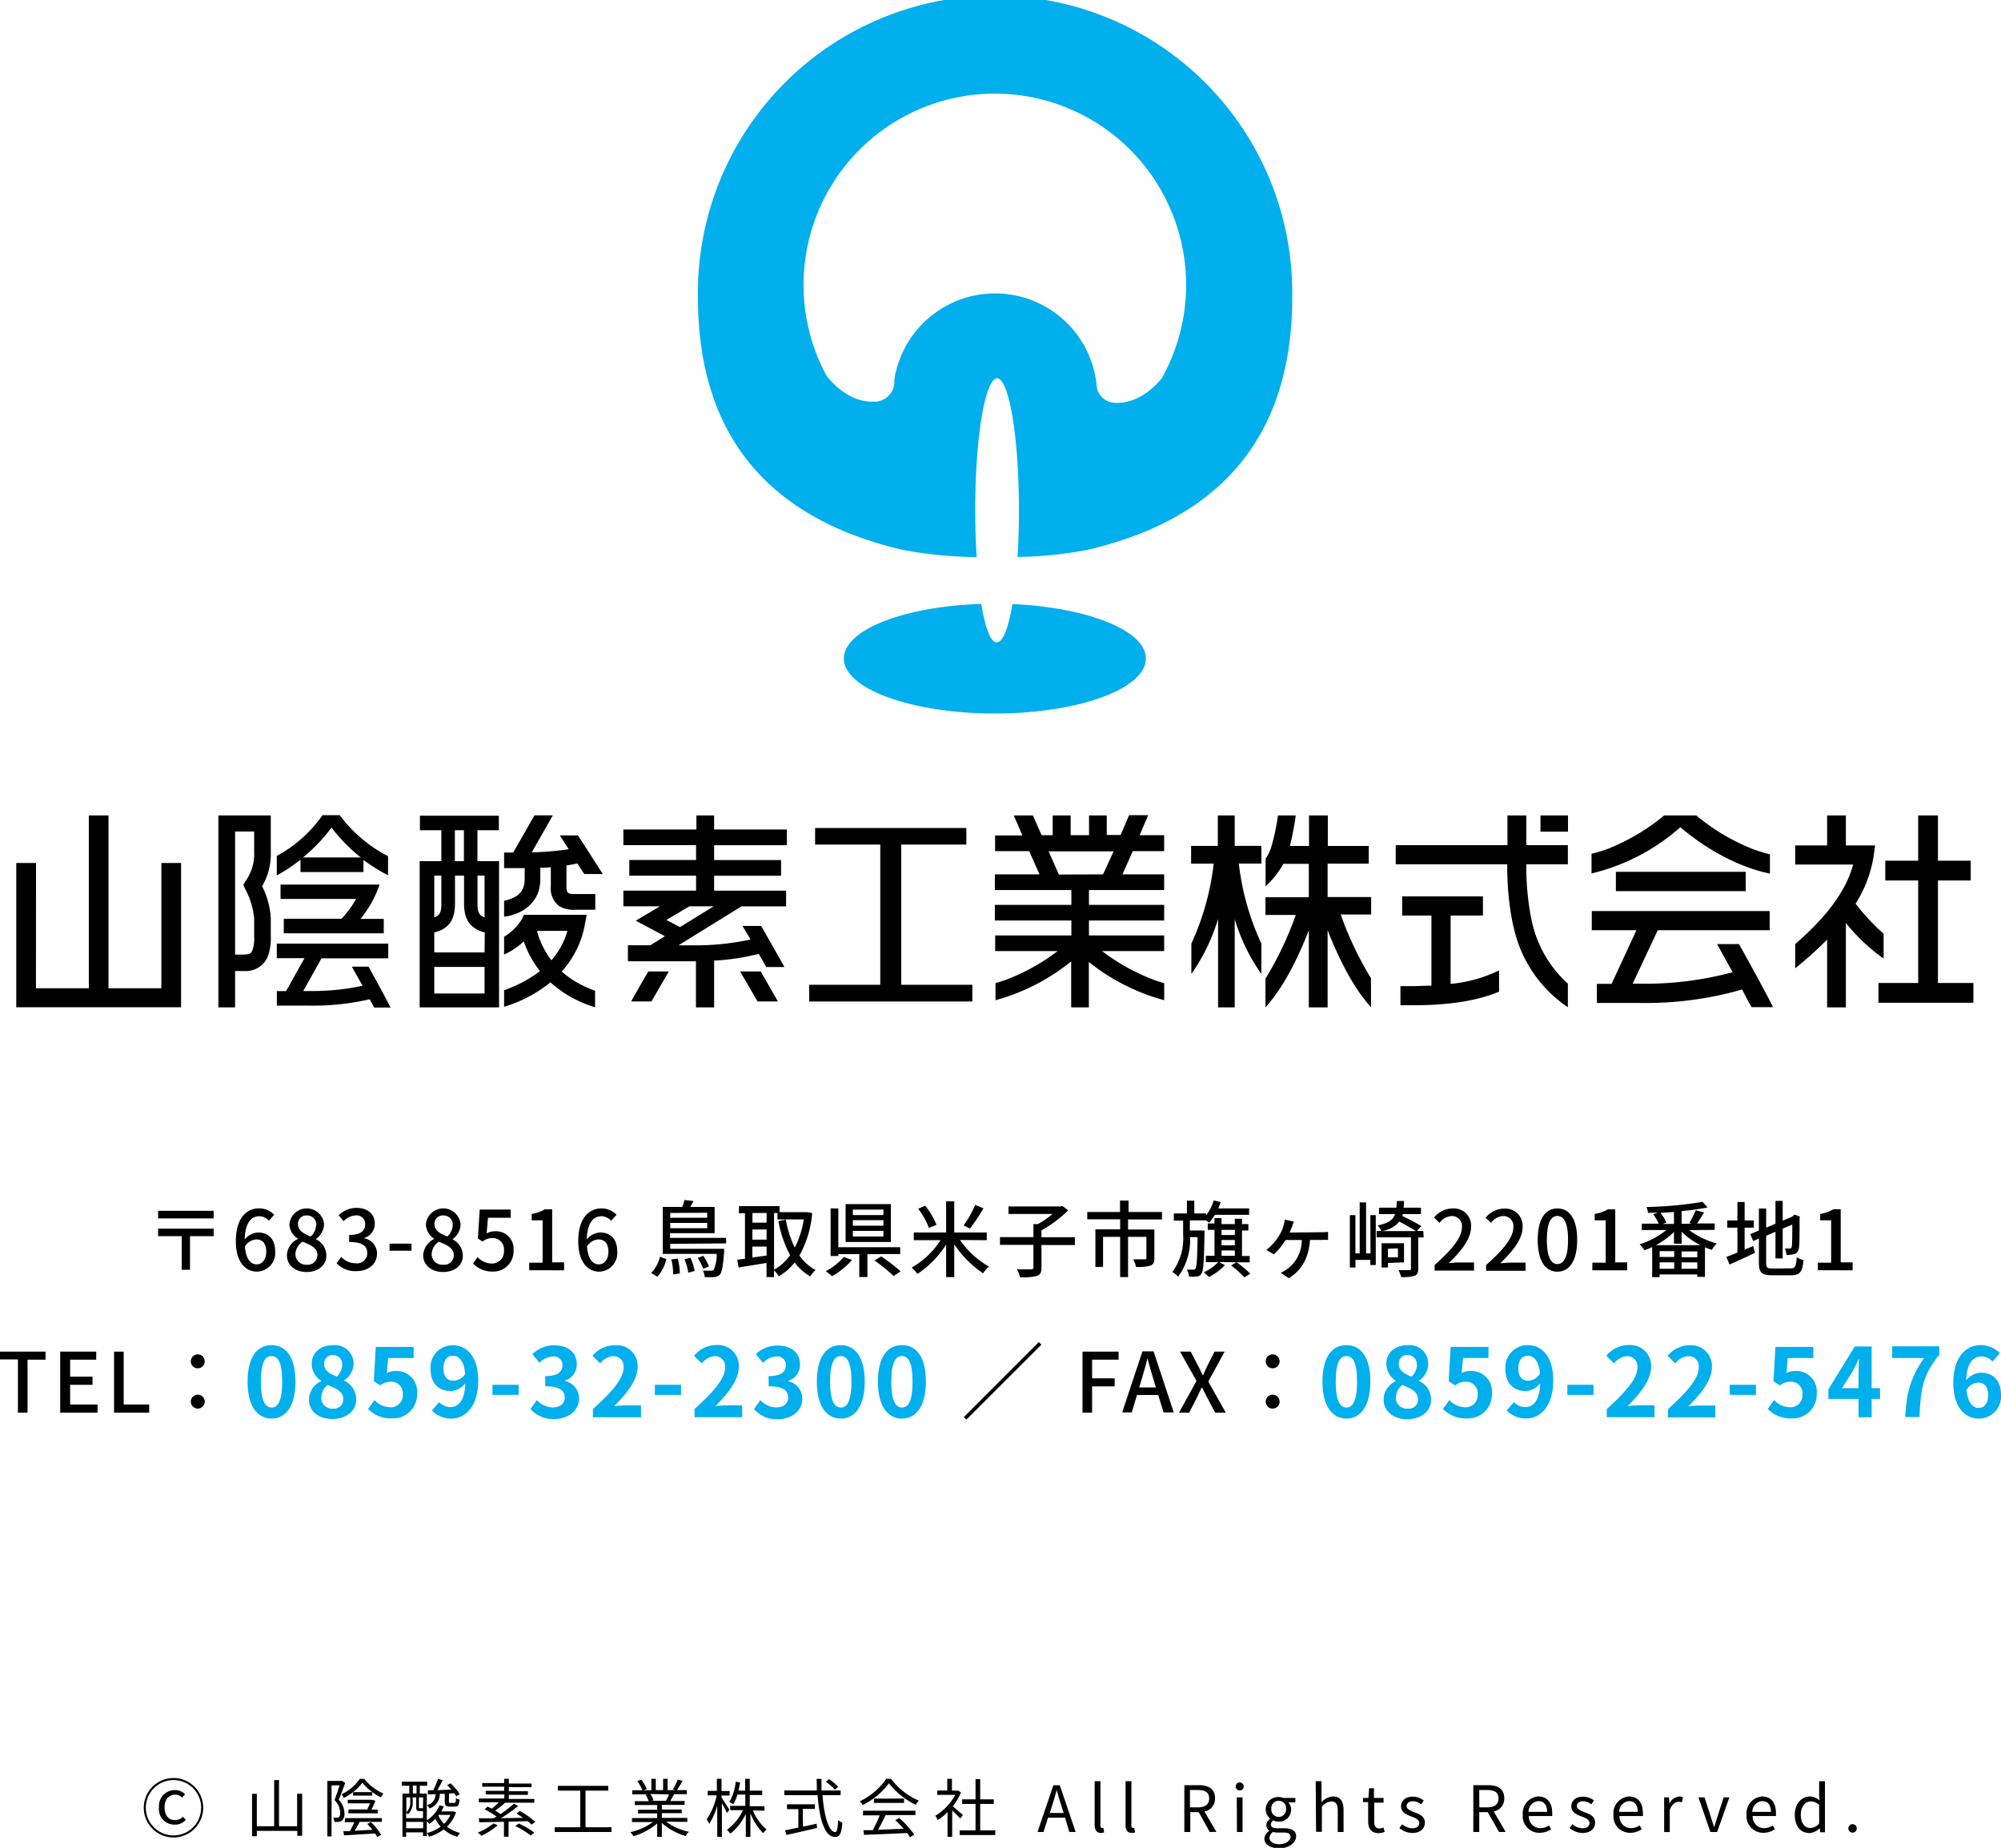 <svg xmlns="http://www.w3.org/2000/svg" viewBox="0 0 313.83 289.83"><defs><style>.cls-1{fill:#00afec;}</style></defs><title>bottom-image_1</title><g id="レイヤー_2" data-name="レイヤー 2"><g id="マウスオーバー前"><path d="M22.55,283.54a4.66,4.66,0,1,1,4.66,4.66A4.66,4.66,0,0,1,22.55,283.54Zm9,0a4.34,4.34,0,1,0-4.33,4.34A4.33,4.33,0,0,0,31.54,283.54Zm-6.61-.05a2.49,2.49,0,0,1,2.54-2.72,2.18,2.18,0,0,1,1.54.65l-.46.53a1.46,1.46,0,0,0-1.07-.47c-1,0-1.68.75-1.68,2s.62,2,1.64,2a1.58,1.58,0,0,0,1.23-.55l.47.5a2.24,2.24,0,0,1-1.75.76A2.43,2.43,0,0,1,24.93,283.49Z"/><path d="M47.39,281.33v6.61h-.76v-.77H40.28V288h-.75v-6.64h.75v5.08H43v-7.24h.76v7.24h2.84v-5.09Z"/><path d="M54.13,279.66c-.3.82-.66,1.84-1,2.63a3.09,3.09,0,0,1,.89,2.14,1.37,1.37,0,0,1-.39,1.14,1.08,1.08,0,0,1-.52.18,4.85,4.85,0,0,1-.67,0,1.51,1.51,0,0,0-.19-.66,2.88,2.88,0,0,0,.58,0,.61.61,0,0,0,.32-.08.88.88,0,0,0,.2-.68,2.82,2.82,0,0,0-.89-2c.29-.73.58-1.62.79-2.3H52v8h-.66v-8.7h2.24l.12,0Zm3-.65a8,8,0,0,0,3,2.3,3.51,3.51,0,0,0-.39.61,9.08,9.08,0,0,1-2.91-2.3A8.26,8.26,0,0,1,53.92,282a2.43,2.43,0,0,0-.35-.57A7.39,7.39,0,0,0,56.44,279Zm-3,6.16H59.9v.58H56.41c-.25.46-.53,1-.79,1.39l2.79-.14a10.27,10.27,0,0,0-.81-.91l.56-.3a8.48,8.48,0,0,1,1.61,2l-.61.35a4.05,4.05,0,0,0-.34-.57c-1.77.12-3.59.23-4.85.3l-.12-.65,1,0a13.5,13.5,0,0,0,.73-1.42H54.06Zm.56-1.37h3.15l-.23-.07c.14-.27.3-.59.43-.88H54.54v-.56h3.73l.12,0,.49.17c-.2.48-.42,1-.64,1.38h1v.57H54.62Zm3.69-2.16h-3v-.55h3Z"/><path d="M71.52,284.24a5.4,5.4,0,0,1-1.42,2.26,5.47,5.47,0,0,0,2.07,1,2.94,2.94,0,0,0-.45.6,5.69,5.69,0,0,1-2.14-1.16,7,7,0,0,1-2.27,1.14,2.92,2.92,0,0,0-.37-.57,6.3,6.3,0,0,0,2.17-1,5.83,5.83,0,0,1-.83-1.22,7.4,7.4,0,0,1-.93.78,4,4,0,0,0-.41-.4v2.29h-.6v-.56H63.7v.69h-.58v-6.77h1.07v-1.23H63v-.64h4v.64H65.84v1.23h1.1v4.19a5.11,5.11,0,0,0,2-2.35l.67.17a7.09,7.09,0,0,1-.39.78h1.88Zm-6.79-1.58a2.43,2.43,0,0,1-.77,1.91,1.51,1.51,0,0,0-.26-.24v.84h2.64v-1.11h-.55c-.39,0-.51-.1-.51-.57v-1.57h-.55Zm-1-.74v2.32a2,2,0,0,0,.61-1.58v-.74Zm2.64,4.84v-1H63.7v1Zm-1.62-5.47h.58v-1.23h-.58Zm1.62.63H65.7v1.56c0,.12,0,.13.13.13h.51Zm2.61-.56a2.36,2.36,0,0,1-1.62,2.29,1.92,1.92,0,0,0-.39-.52,1.78,1.78,0,0,0,1.35-1.73l-1.2.06,0-.66.83,0A12.71,12.71,0,0,0,68.7,279l.73.23c-.26.51-.56,1.08-.84,1.56l2.19-.1a7.21,7.21,0,0,0-.65-.69l.53-.29a8.1,8.1,0,0,1,1.45,1.71l-.55.33a4.47,4.47,0,0,0-.32-.49l-.83.06v1.25c0,.19,0,.21.22.21h.63c.18,0,.23-.08.25-.75a1.51,1.51,0,0,0,.56.24c-.06.88-.24,1.09-.72,1.09h-.79c-.65,0-.8-.17-.8-.78v-1.22Zm-.23,3.4a4.62,4.62,0,0,0,.89,1.3,4.47,4.47,0,0,0,1-1.4H68.8Z"/><path d="M78.06,286.28a10.92,10.92,0,0,1-2.56,1.66,3.41,3.41,0,0,0-.57-.5A9,9,0,0,0,77.38,286Zm5.29-.1a5.49,5.49,0,0,0-.59-.54l-3,.08v2.37h-.72v-2.35l-3.88.08-.06-.63,2.33,0c.14-.09.29-.17.43-.27A14,14,0,0,0,76,283.78l.48-.42.65.32a11.07,11.07,0,0,0,1.1-1H75.1v-.59h4v-.64H76.18v-.57h2.89v-.64H75.63v-.57h3.44V279h.73v.74h3.57v.57H79.8v.64h3v.57h-3v.64h4v.59H79.23A16,16,0,0,1,77.67,284a9.25,9.25,0,0,1,.83.54,20.52,20.52,0,0,0,2.11-1.64l.65.37a24.82,24.82,0,0,1-2.69,1.91l3.45-.06c-.35-.25-.72-.48-1-.68l.5-.39a11.66,11.66,0,0,1,2.43,1.72Zm-2-.16a11.89,11.89,0,0,1,2.46,1.43l-.58.44a12.47,12.47,0,0,0-2.42-1.48Z"/><path d="M95.91,286.6v.74H87v-.74h4v-5.74h-3.5v-.76h7.89v.76H91.83v5.74Z"/><path d="M104.49,285.73a9,9,0,0,0,3.56,1.58,2.67,2.67,0,0,0-.5.66,9.4,9.4,0,0,1-3.75-2.05v2.18h-.73V286a10,10,0,0,1-3.73,2,3.18,3.18,0,0,0-.48-.63,9.64,9.64,0,0,0,3.53-1.58H99.12v-.63h3.95v-.74h-3v-.57h3v-.73H99.56v-.61h2.18a4.2,4.2,0,0,0-.49-1l.35-.07H99.16v-.64h1.59a7.79,7.79,0,0,0-.79-1.45l.63-.21a6.89,6.89,0,0,1,.85,1.47l-.51.19h1.23V279h.69v1.77H104V279h.7v1.77h1.2l-.37-.12a11.35,11.35,0,0,0,.76-1.52l.76.2a14,14,0,0,1-.88,1.44h1.55v.64h-2c-.2.38-.42.77-.61,1.07h2.26v.61H103.8v.73h3.12v.57H103.8v.74h4v.63ZM102,281.38a3.89,3.89,0,0,1,.5,1l-.32.07h2.35l-.1,0a9.14,9.14,0,0,0,.51-1Z"/><path d="M114,284.35c-.14-.34-.49-1-.78-1.52v5.27h-.73v-4.88a11.16,11.16,0,0,1-1.25,2.86,3.63,3.63,0,0,0-.41-.72,10.61,10.61,0,0,0,1.58-3.77H111v-.7h1.43V279h.73v1.92h1.27v.7h-1.27v.33c.27.37,1.06,1.61,1.23,1.91Zm4.08-.39a8,8,0,0,0,2.15,3,2.66,2.66,0,0,0-.54.57,9.44,9.44,0,0,1-2-3.11v3.68h-.72v-3.59a8.6,8.6,0,0,1-2.43,3.1A2.78,2.78,0,0,0,114,287a7.64,7.64,0,0,0,2.52-3.08h-2v-.68h2.37v-1.76h-1.24A6.25,6.25,0,0,1,115,283a2.83,2.83,0,0,0-.61-.37,7.9,7.9,0,0,0,1-3.18l.69.12c-.07.44-.16.87-.26,1.28h1.05V279h.72v1.86h1.95v.68h-1.95v1.76h2.3V284Z"/><path d="M129,281.56c.25,3.36,1,5.79,2,5.79.27,0,.39-.55.45-1.88a2.08,2.08,0,0,0,.66.41c-.13,1.73-.41,2.24-1.17,2.24-1.62,0-2.44-2.87-2.71-6.56H123v-.73h5.11c0-.59,0-1.2-.05-1.81h.78c0,.62,0,1.22,0,1.81h3v.73Zm-3.06,4.94,2.14-.45.06.66c-1.69.4-3.52.82-4.79,1.1l-.23-.73,2.09-.42v-2.9h-1.78V283h4.38v.72H125.9Zm5-5.79a8.64,8.64,0,0,0-1.42-1.25l.5-.41a8.68,8.68,0,0,1,1.44,1.19Z"/><path d="M139.75,279a10.74,10.74,0,0,0,4.35,3.42,4,4,0,0,0-.48.66,12.22,12.22,0,0,1-4.21-3.37,11.44,11.44,0,0,1-4.13,3.41,2.34,2.34,0,0,0-.43-.59A10.51,10.51,0,0,0,139,279Zm-4.38,5h8.21v.69H138.9c-.35.74-.78,1.6-1.18,2.3l4-.15a15.28,15.28,0,0,0-1.31-1.35l.62-.34a13.32,13.32,0,0,1,2.35,2.61l-.67.41a6.26,6.26,0,0,0-.46-.67c-2.44.12-5,.23-6.74.29l-.1-.73,1.47,0a18.87,18.87,0,0,0,1.08-2.33h-2.63Zm6.42-1.9v.68h-4.72v-.68Z"/><path d="M150.6,285.23c-.26-.29-.81-.85-1.26-1.27v4.14h-.73v-3.87a9.91,9.91,0,0,1-1.53,1.24,3.36,3.36,0,0,0-.39-.67,8.67,8.67,0,0,0,3.13-3.28H147v-.68h1.57V279h.73v1.86h.87l.13,0,.42.28a9.28,9.28,0,0,1-1.29,2.18c.46.37,1.34,1.14,1.59,1.36Zm5.5,1.86v.73h-5.59v-.73H153v-4.15H150.9v-.72H153v-3.17h.73v3.17h2.13v.72h-2.13v4.15Z"/><path d="M167.05,285.1h-2.68l-.71,2.24h-.94l2.49-7.33h1l2.49,7.33h-1Zm-.23-.74-.35-1.12c-.27-.83-.5-1.63-.74-2.48h0c-.23.86-.47,1.65-.73,2.48l-.36,1.12Z"/><path d="M171.68,286.26v-6.88h.91v6.94c0,.28.12.39.26.39l.19,0,.13.7a1.44,1.44,0,0,1-.53.08C172,287.47,171.68,287,171.68,286.26Z"/><path d="M176.53,286.26v-6.88h.91v6.94c0,.28.12.39.26.39l.19,0,.13.7a1.44,1.44,0,0,1-.53.08C176.81,287.47,176.53,287,176.53,286.26Z"/><path d="M189.73,287.34,188,284.23h-1.32v3.11h-.93V280H188c1.49,0,2.56.53,2.56,2.06a2,2,0,0,1-1.66,2.06l1.88,3.21Zm-3.1-3.86h1.23c1.15,0,1.78-.46,1.78-1.41s-.63-1.31-1.78-1.31h-1.23Z"/><path d="M193.8,280.2a.63.63,0,0,1,1.26,0,.63.63,0,0,1-1.26,0Zm.17,1.71h.91v5.43H194Z"/><path d="M198.3,288.38a1.54,1.54,0,0,1,.81-1.23v0a1,1,0,0,1-.5-.89,1.32,1.32,0,0,1,.61-1v0a1.91,1.91,0,0,1-.71-1.46,1.93,1.93,0,0,1,2-1.94,2.24,2.24,0,0,1,.76.14h1.89v.7h-1.11a1.55,1.55,0,0,1,.44,1.12,1.86,1.86,0,0,1-2,1.89,1.89,1.89,0,0,1-.81-.19.81.81,0,0,0-.35.65c0,.35.22.59,1,.59h1.06c1.26,0,1.89.4,1.89,1.29s-1.06,1.87-2.74,1.87C199.22,289.83,198.3,289.32,198.3,288.38Zm4.11-.28c0-.5-.39-.67-1.11-.67h-.94a3.05,3.05,0,0,1-.7-.09,1.15,1.15,0,0,0-.56.92c0,.58.59,1,1.58,1S202.41,288.67,202.41,288.1Zm-.71-4.39a1.16,1.16,0,1,0-2.31,0,1.16,1.16,0,1,0,2.31,0Z"/><path d="M206.35,279.38h.91v2.18l0,1.12a2.55,2.55,0,0,1,1.8-.91c1.14,0,1.66.74,1.66,2.13v3.44h-.91V284c0-1-.31-1.45-1-1.45a2.07,2.07,0,0,0-1.49.83v3.94h-.91Z"/><path d="M214.58,285.66v-3h-.81V282l.85,0,.11-1.52h.76v1.52H217v.74h-1.47v3c0,.67.21,1.05.84,1.05a1.92,1.92,0,0,0,.62-.14l.18.68a3.42,3.42,0,0,1-1,.2C215,287.47,214.58,286.75,214.58,285.66Z"/><path d="M219.47,286.72l.45-.6a2.46,2.46,0,0,0,1.61.64c.72,0,1.07-.38,1.07-.85s-.64-.8-1.24-1c-.76-.28-1.62-.65-1.62-1.57s.69-1.54,1.87-1.54a2.81,2.81,0,0,1,1.69.61l-.44.59a2,2,0,0,0-1.25-.48c-.68,0-1,.36-1,.78s.59.71,1.2.94c.79.3,1.66.62,1.66,1.65,0,.88-.7,1.61-2,1.61A3.28,3.28,0,0,1,219.47,286.72Z"/><path d="M235.11,287.34l-1.78-3.11H232v3.11h-.93V280h2.3c1.49,0,2.55.53,2.55,2.06a2,2,0,0,1-1.65,2.06l1.87,3.21Zm-3.1-3.86h1.23c1.15,0,1.78-.46,1.78-1.41s-.63-1.31-1.78-1.31H232Z"/><path d="M238.83,284.63a2.63,2.63,0,0,1,2.45-2.86c1.38,0,2.16,1,2.16,2.55a3.55,3.55,0,0,1,0,.52h-3.66a1.8,1.8,0,0,0,1.8,1.9,2.34,2.34,0,0,0,1.36-.43l.33.6a3.23,3.23,0,0,1-1.8.56A2.6,2.6,0,0,1,238.83,284.63Zm3.81-.44c0-1.1-.5-1.69-1.35-1.69a1.67,1.67,0,0,0-1.56,1.69Z"/><path d="M246.17,286.72l.45-.6a2.46,2.46,0,0,0,1.61.64c.72,0,1.07-.38,1.07-.85s-.64-.8-1.24-1c-.76-.28-1.62-.65-1.62-1.57s.69-1.54,1.87-1.54a2.81,2.81,0,0,1,1.69.61l-.44.59a2,2,0,0,0-1.25-.48c-.68,0-1,.36-1,.78s.59.71,1.2.94c.79.3,1.66.62,1.66,1.65,0,.88-.7,1.61-2,1.61A3.28,3.28,0,0,1,246.17,286.72Z"/><path d="M253.05,284.63a2.63,2.63,0,0,1,2.45-2.86c1.38,0,2.16,1,2.16,2.55a3.55,3.55,0,0,1,0,.52H254a1.8,1.8,0,0,0,1.8,1.9,2.34,2.34,0,0,0,1.36-.43l.33.6a3.23,3.23,0,0,1-1.8.56A2.6,2.6,0,0,1,253.05,284.63Zm3.81-.44c0-1.1-.5-1.69-1.35-1.69a1.67,1.67,0,0,0-1.56,1.69Z"/><path d="M261,281.91h.75l.08,1h0a1.87,1.87,0,0,1,1.54-1.13,1.16,1.16,0,0,1,.58.12l-.17.8a1.28,1.28,0,0,0-.53-.09c-.45,0-1,.32-1.37,1.25v3.49H261Z"/><path d="M266.38,281.91h.95l1,3.09c.17.53.34,1.09.51,1.6h0c.16-.51.34-1.07.5-1.6l1-3.09h.89l-1.92,5.43h-1.06Z"/><path d="M273.93,284.63a2.63,2.63,0,0,1,2.45-2.86c1.38,0,2.15,1,2.15,2.55a3.55,3.55,0,0,1,0,.52h-3.65a1.8,1.8,0,0,0,1.8,1.9,2.29,2.29,0,0,0,1.35-.43l.33.6a3.2,3.2,0,0,1-1.79.56A2.6,2.6,0,0,1,273.93,284.63Zm3.81-.44c0-1.1-.5-1.69-1.35-1.69a1.67,1.67,0,0,0-1.56,1.69Z"/><path d="M281.49,284.63c0-1.76,1.11-2.86,2.35-2.86a2.17,2.17,0,0,1,1.52.64l-.05-.94v-2.09h.91v8h-.74l-.08-.64h0a2.42,2.42,0,0,1-1.65.77C282.37,287.47,281.49,286.44,281.49,284.63Zm3.82,1.33v-2.85a1.87,1.87,0,0,0-1.31-.57c-.88,0-1.57.84-1.57,2.08s.54,2.09,1.5,2.09A1.83,1.83,0,0,0,285.31,286Z"/><path d="M289.89,286.78a.66.66,0,1,1,1.32,0,.66.66,0,1,1-1.32,0Z"/><path d="M33.51,189.91v1.19H24.8v-1.19Zm0,2.8v1.18H29.8v5.27H28.5v-5.27H24.8v-1.18Z"/><path d="M42.18,191.47a2.08,2.08,0,0,0-1.49-.71c-1.23,0-2.24.92-2.31,3.65a2.88,2.88,0,0,1,2.08-1.1c1.62,0,2.7,1,2.7,3a2.92,2.92,0,0,1-2.86,3.14c-1.82,0-3.31-1.52-3.31-4.77,0-3.68,1.73-5.15,3.62-5.15a3.23,3.23,0,0,1,2.39,1Zm-.42,4.85c0-1.23-.54-1.92-1.57-1.92a2.22,2.22,0,0,0-1.78,1.12c.16,1.89.85,2.79,1.87,2.79C41.11,198.31,41.76,197.56,41.76,196.32Z"/><path d="M45,196.91a2.94,2.94,0,0,1,1.72-2.58v-.06A2.7,2.7,0,0,1,45.39,192a2.73,2.73,0,0,1,5.44.07,3,3,0,0,1-1.27,2.25v.06A2.83,2.83,0,0,1,51.18,197c0,1.41-1.25,2.51-3.1,2.51S45,198.39,45,196.91Zm4.8,0c0-1.17-1-1.61-2.35-2.15a2.44,2.44,0,0,0-1.12,2,1.68,1.68,0,0,0,1.82,1.61A1.48,1.48,0,0,0,49.76,196.91Zm-.2-4.72a1.42,1.42,0,0,0-1.46-1.55A1.31,1.31,0,0,0,46.73,192c0,1,.91,1.52,2,1.94A2.41,2.41,0,0,0,49.56,192.19Z"/><path d="M52.79,198.14l.73-1a3.09,3.09,0,0,0,2.26,1,1.6,1.6,0,0,0,1.82-1.58c0-1.07-.68-1.76-2.84-1.76v-1.1c1.89,0,2.51-.72,2.51-1.68a1.34,1.34,0,0,0-1.47-1.39,2.81,2.81,0,0,0-1.91.91l-.78-.94a4.07,4.07,0,0,1,2.75-1.15c1.71,0,2.92.88,2.92,2.47a2.32,2.32,0,0,1-1.65,2.25v.06a2.42,2.42,0,0,1,2,2.39c0,1.73-1.45,2.75-3.2,2.75A4,4,0,0,1,52.79,198.14Z"/><path d="M61.1,195.06h3.43v1.11H61.1Z"/><path d="M66.37,196.91a3,3,0,0,1,1.72-2.58v-.06A2.7,2.7,0,0,1,66.8,192a2.73,2.73,0,0,1,5.44.07A3,3,0,0,1,71,194.35v.06A2.84,2.84,0,0,1,72.59,197c0,1.41-1.25,2.51-3.1,2.51S66.37,198.39,66.37,196.91Zm4.8,0c0-1.17-1-1.61-2.35-2.15a2.44,2.44,0,0,0-1.12,2,1.68,1.68,0,0,0,1.82,1.61A1.48,1.48,0,0,0,71.17,196.91ZM71,192.19a1.42,1.42,0,0,0-1.47-1.55A1.31,1.31,0,0,0,68.14,192c0,1,.91,1.52,2,1.94A2.42,2.42,0,0,0,71,192.19Z"/><path d="M74.19,198.18l.71-1a3.1,3.1,0,0,0,2.24,1,1.87,1.87,0,0,0,1.9-2,1.78,1.78,0,0,0-1.82-2,2.48,2.48,0,0,0-1.54.55l-.73-.48.29-4.54h4.85V191H76.54l-.22,2.46a2.66,2.66,0,0,1,1.31-.34,2.75,2.75,0,0,1,2.91,3,3.16,3.16,0,0,1-3.22,3.32A4.19,4.19,0,0,1,74.19,198.18Z"/><path d="M83,198.05h2.1V191.4H83.39v-1a5.86,5.86,0,0,0,2.08-.73H86.6v8.33h1.87v1.24H83Z"/><path d="M95.83,191.47a2.06,2.06,0,0,0-1.49-.71c-1.23,0-2.24.92-2.31,3.65a2.88,2.88,0,0,1,2.08-1.1c1.62,0,2.7,1,2.7,3A2.92,2.92,0,0,1,94,199.46c-1.82,0-3.31-1.52-3.31-4.77,0-3.68,1.73-5.15,3.62-5.15a3.23,3.23,0,0,1,2.39,1Zm-.41,4.85c0-1.23-.55-1.92-1.58-1.92a2.22,2.22,0,0,0-1.78,1.12c.16,1.89.85,2.79,1.87,2.79C94.76,198.31,95.42,197.56,95.42,196.32Z"/><path d="M102.12,199.66a5.23,5.23,0,0,0,1.38-2.54l1,.36a6,6,0,0,1-1.41,2.77Zm3-4.56v.77h8.45s0,.3,0,.45c-.17,2.3-.35,3.25-.68,3.62a1.3,1.3,0,0,1-.84.36,10.92,10.92,0,0,1-1.53,0,2.45,2.45,0,0,0-.28-1c.54,0,1.05,0,1.27,0a.55.55,0,0,0,.42-.13,5.63,5.63,0,0,0,.47-2.5h-8.45v-7.37H107a8.25,8.25,0,0,0,.34-1.08l1.43.16c-.16.32-.33.63-.5.92h3.81v4.12h-7v.74h8.8v.86Zm0-4.85V191h5.8v-.78Zm5.8,2.39v-.83h-5.8v.83Zm-4.63,4.76a9.2,9.2,0,0,1,.33,2.33l-1.06.17a8.07,8.07,0,0,0-.28-2.36Zm2-.12a8.61,8.61,0,0,1,.66,2.07l-1,.26a8.57,8.57,0,0,0-.6-2.1Zm2,1.71a8.51,8.51,0,0,0-.87-1.69l.87-.33a8.94,8.94,0,0,1,.9,1.67Z"/><path d="M127.38,190.26a16.29,16.29,0,0,1-2,6.66,7.27,7.27,0,0,0,2.53,2.28,4.55,4.55,0,0,0-.84,1,8.07,8.07,0,0,1-2.44-2.18,8.92,8.92,0,0,1-2.48,2.16,4.82,4.82,0,0,0-.76-.94v1.07h-1.17v-2.22l-4.38.71-.22-1.21,1.22-.16v-7.13h-.95v-1.12h6.37v.94h4.12l.21,0Zm-9.37,0v1.51h2.22v-1.51Zm0,4.17h2.22v-1.59H118Zm2.22,2.5v-1.41H118v1.72Zm1.17,2.21a7.48,7.48,0,0,0,2.52-2.26,18.39,18.39,0,0,1-1.84-5.35l1.17-.23a16.5,16.5,0,0,0,1.4,4.39,14.6,14.6,0,0,0,1.41-4.43h-4.13v-1h-.53Z"/><path d="M133.63,197.62a12.38,12.38,0,0,1-3.13,2.55,9,9,0,0,0-1-.79,9.45,9.45,0,0,0,2.84-2.23Zm2.41-.92v3.6h-1.27v-3.6h-3.29V197h-1.21v-7.46h1.21v6.08h9.7v1.07Zm3.68-1.9h-7.1v-5.94h7.1Zm-1.17-5.08h-4.79v.86h4.79Zm0,1.66h-4.79v.87h4.79Zm0,1.68h-4.79v.88h4.79Zm-.35,4a30.62,30.62,0,0,1,3.05,2.34l-1.09.74a26.82,26.82,0,0,0-3-2.43Z"/><path d="M150.56,194.49a13.88,13.88,0,0,0,4.55,4.17,5.24,5.24,0,0,0-.92,1.06,16.76,16.76,0,0,1-4.53-4.55v5.14h-1.27V195.2a15.38,15.38,0,0,1-4.5,4.61,6.27,6.27,0,0,0-.9-1,12.93,12.93,0,0,0,4.52-4.29h-4.19v-1.21h5.07v-4.89h1.27v4.89h5.1v1.21Zm-4.87-1.9a11.77,11.77,0,0,0-1.68-3l1.09-.48a11.89,11.89,0,0,1,1.78,3Zm8.55-3.07a29.23,29.23,0,0,1-2.11,3.18l-1-.49a17.74,17.74,0,0,0,1.82-3.22Z"/><path d="M168.58,195.28h-5.24v3.55c0,.74-.18,1.09-.73,1.3a9.08,9.08,0,0,1-2.61.21,5.11,5.11,0,0,0-.52-1.25c1,0,2,0,2.25,0s.35-.08.35-.3v-3.54h-5.25v-1.21h5.25V192h.7a15,15,0,0,0,2.29-1.59h-6.9v-1.18h8.17l.28-.08.91.69a19.37,19.37,0,0,1-4.19,3.14v1.08h5.24Z"/><path d="M176.92,191.27v1.58h4.13v4.47c0,.64-.15,1-.62,1.19a7.08,7.08,0,0,1-2.27.2,4.22,4.22,0,0,0-.42-1.19c.78,0,1.55,0,1.77,0s.29-.06.29-.24V194h-2.88v6.31h-1.24V194H173v4.71H171.8v-5.89h3.88v-1.58h-5.16V190.1h5.14v-1.79H177v1.79h5.24v1.17Z"/><path d="M188.91,193.53c-.08,4.3-.16,5.78-.48,6.23a.91.91,0,0,1-.75.46,5.69,5.69,0,0,1-1.21,0,2.69,2.69,0,0,0-.32-1.08c.42,0,.78,0,1,0a.36.36,0,0,0,.35-.19c.19-.27.27-1.5.32-4.91h-1.18a9.62,9.62,0,0,1-1.87,6.2,4.67,4.67,0,0,0-.89-.74,8.9,8.9,0,0,0,1.68-5.85v-2.2H184.1v-1.13h2.05v-2h1.16v2h1.83v.32a6.7,6.7,0,0,0,1.21-2.36l1.1.26a8.94,8.94,0,0,1-.39,1h4.85v1h-5.36a7.29,7.29,0,0,1-.92,1.23c-.12-.1-.3-.23-.49-.36v0h-2.53V193h2.3Zm2.31,4.43.89.48a9.12,9.12,0,0,1-2.51,1.85c-.2-.2-.56-.53-.79-.73a7.57,7.57,0,0,0,2.25-1.6h-1.94v-1h1.36V192.9h-1.06v-1h1.06v-.84h1.1V192h2.09v-.84h1.12V192h1v1h-1V197H196v1Zm.36-5.06v.81h2.09v-.81Zm0,2.43h2.09v-.84h-2.09Zm0,1.64h2.09v-.84h-2.09Zm2.36,1a17.88,17.88,0,0,1,2.15,1.8l-.9.58a18.87,18.87,0,0,0-2.11-1.87Z"/><path d="M207.21,193.27a8,8,0,0,0,1.08-.05v1.26a10.69,10.69,0,0,0-1.08,0h-1.75c-.22,2.88-1.33,4.78-3.33,6l-1.27-.84a5.61,5.61,0,0,0,3.31-5.15h-2.55a11,11,0,0,1-1.82,2.25l-1.19-.69a8.45,8.45,0,0,0,2-2.25,5.82,5.82,0,0,0,.72-1.67,6,6,0,0,0,.17-.84l1.43.31a4.86,4.86,0,0,0-.26.72c-.11.28-.25.65-.42,1Z"/><path d="M214.92,190.59h.85v7.83h-.85v-.81h-2.34v1.2h-.87v-8.22h.87v6h.67v-8h1v8h.7Zm8.36,3.5h-.85V199c0,.61-.14.93-.58,1.11a6.5,6.5,0,0,1-2.1.19,4.54,4.54,0,0,0-.42-1.09c.77,0,1.47,0,1.69,0s.27,0,.27-.24v-4.9H215.9v-1h.74a2.91,2.91,0,0,0-.57-.87c1.66-.32,2.4-.84,2.74-1.78h-2.53v-1H219a10.25,10.25,0,0,0,.08-1.05h1.12c0,.38,0,.73-.07,1.05h2.73v1H220c0,.11,0,.2-.08.3a31.85,31.85,0,0,1,3,1.59l-.69.76h1Zm-1.21-1c-.62-.4-1.69-1-2.61-1.48a4.34,4.34,0,0,1-2.76,1.48Zm-4.39,5v.71h-1v-3.8h3.52V198Zm0-2.23v1.35h1.57V195.8Z"/><path d="M225,198.42c2.82-2.5,4.28-4.36,4.28-5.93a1.57,1.57,0,0,0-1.63-1.76,2.59,2.59,0,0,0-1.88,1.07l-.85-.83a3.75,3.75,0,0,1,2.92-1.43,2.7,2.7,0,0,1,2.88,2.87c0,1.85-1.47,3.76-3.5,5.69.5,0,1.1-.09,1.56-.09h2.4v1.28H225Z"/><path d="M233.07,198.42c2.82-2.5,4.28-4.36,4.28-5.93a1.57,1.57,0,0,0-1.63-1.76,2.59,2.59,0,0,0-1.88,1.07L233,191a3.75,3.75,0,0,1,2.92-1.43,2.7,2.7,0,0,1,2.88,2.87c0,1.85-1.47,3.76-3.5,5.69.5,0,1.1-.09,1.56-.09h2.4v1.28h-6.18Z"/><path d="M241.17,194.46c0-3.31,1.21-4.92,3.09-4.92s3.1,1.62,3.1,4.92-1.22,5-3.1,5S241.17,197.79,241.17,194.46Zm4.76,0c0-2.74-.69-3.74-1.67-3.74s-1.66,1-1.66,3.74.69,3.81,1.66,3.81S245.93,197.23,245.93,194.46Z"/><path d="M249.74,198.05h2.09V191.4h-1.72v-1a5.79,5.79,0,0,0,2.08-.73h1.14v8.33h1.87v1.24h-5.46Z"/><path d="M264.92,192.94a13.17,13.17,0,0,0,4.34,2.1,4.58,4.58,0,0,0-.79,1c-.35-.12-.71-.25-1.07-.4v4.63h-1.2v-.38h-5.91v.43h-1.17v-4.72c-.4.19-.82.36-1.21.5a4.37,4.37,0,0,0-.76-.93,13.06,13.06,0,0,0,4.2-2.24h-3.86v-1h2.66a7.48,7.48,0,0,0-.86-1.47l.69-.26c-.51,0-1,0-1.51.05a3.64,3.64,0,0,0-.24-.93,61.46,61.46,0,0,0,8.8-.81l.78.87a35.33,35.33,0,0,1-4.07.57v2h1.62l-.41-.13a13.11,13.11,0,0,0,1-2l1.32.35c-.38.61-.78,1.26-1.12,1.73h2.78v1Zm1.76,2.36a11.61,11.61,0,0,1-2.94-2.11v1.88h-1.2v-1.83a13.3,13.3,0,0,1-2.82,2.06Zm-4.1.94h-2.29v.91h2.29ZM260.29,199h2.29v-1h-2.29Zm2.25-8.9-2.12.13a6,6,0,0,1,.91,1.53l-.53.21h1.74Zm3.66,6.18h-2.47v.91h2.47Zm0,2.72v-1h-2.47v1Z"/><path d="M273.62,196l1.35-.57.27,1.07c-1.36.66-2.84,1.34-4,1.84l-.47-1.21c.47-.16,1.07-.4,1.72-.66v-3.91h-1.6v-1.14h1.6v-2.89h1.13v2.89h1.44v1.14h-1.44Zm7.23,2.94c.71,0,.84-.34.95-1.75a3.2,3.2,0,0,0,1.06.45c-.17,1.8-.53,2.38-1.95,2.38h-3c-1.59,0-2.05-.4-2.05-2v-3.76l-.9.39-.45-1.08,1.35-.57v-3.45H277v3l1.46-.61v-3.58h1.13v3.1l1.42-.6.23-.18.21-.17.85.32-.06.21c0,2.43,0,4.2-.1,4.71s-.29.83-.69.93a4,4,0,0,1-1.25.15,3.71,3.71,0,0,0-.27-1h.75c.17,0,.29-.05.34-.32s.08-1.46.08-3.45l-1.51.65v4.67h-1.13V193.2l-1.46.63v4.26c0,.73.15.87,1,.87Z"/><path d="M285.1,198.05h2.09V191.4h-1.72v-1a5.79,5.79,0,0,0,2.08-.73h1.14v8.33h1.87v1.24H285.1Z"/><path d="M2.81,213.22H0V212H7.14v1.26H4.32v8.31H2.81Z"/><path d="M9.44,212h5.65v1.26H11v2.66h3.51v1.28H11v3.09h4.29v1.28H9.44Z"/><path d="M17.89,212H19.4v8.29h4v1.28H17.89Z"/><path d="M29.93,213.53A1.09,1.09,0,1,1,31,214.61,1.07,1.07,0,0,1,29.93,213.53Zm0,6.31a1.09,1.09,0,1,1,2.18,0,1.09,1.09,0,0,1-2.18,0Z"/><path class="cls-1" d="M38.83,216.69c0-3.84,1.5-5.71,3.76-5.71s3.75,1.89,3.75,5.71-1.5,5.81-3.75,5.81S38.83,220.52,38.83,216.69Zm5.43,0c0-3.1-.72-4-1.67-4s-1.68.9-1.68,4,.72,4.08,1.68,4.08S44.26,219.81,44.26,216.69Z"/><path class="cls-1" d="M48.46,219.53a3.24,3.24,0,0,1,1.9-2.9v-.07a3.19,3.19,0,0,1-1.47-2.64c0-1.79,1.41-2.93,3.35-2.93a2.92,2.92,0,0,1,3.22,3A3.23,3.23,0,0,1,54,216.48v.08a3.22,3.22,0,0,1,1.86,3c0,1.68-1.49,3-3.74,3S48.46,221.27,48.46,219.53Zm5.38-.08c0-1.15-1-1.63-2.46-2.22a2.67,2.67,0,0,0-1,2.06,1.71,1.71,0,0,0,1.86,1.65A1.46,1.46,0,0,0,53.84,219.45Zm-.18-5.37a1.41,1.41,0,0,0-1.47-1.54,1.29,1.29,0,0,0-1.35,1.38c0,1.05.86,1.56,2,2A2.65,2.65,0,0,0,53.66,214.08Z"/><path class="cls-1" d="M57.73,221l1-1.41a3.43,3.43,0,0,0,2.44,1.13,1.87,1.87,0,0,0,2-2,1.8,1.8,0,0,0-1.88-2,2.63,2.63,0,0,0-1.66.58l-1-.66.3-5.38h5.94V213h-4l-.21,2.36a2.84,2.84,0,0,1,1.33-.32,3.22,3.22,0,0,1,3.42,3.53,3.75,3.75,0,0,1-3.88,3.9A5,5,0,0,1,57.73,221Z"/><path class="cls-1" d="M68.86,219.92a2.55,2.55,0,0,0,1.75.78c1.25,0,2.28-.95,2.37-3.74a3.08,3.08,0,0,1-2.28,1.22c-1.84,0-3.18-1.14-3.18-3.5A3.48,3.48,0,0,1,71,211c2.1,0,4,1.65,4,5.5,0,4.2-2.06,6-4.26,6a4.2,4.2,0,0,1-3-1.26Zm4.09-4.5c-.19-2-1-2.78-1.9-2.78s-1.5.68-1.5,2,.61,1.92,1.57,1.92A2.22,2.22,0,0,0,73,215.42Z"/><path class="cls-1" d="M77.24,217.2h4.1v1.58h-4.1Z"/><path class="cls-1" d="M83.2,221l1-1.39a3.55,3.55,0,0,0,2.48,1.14c1.12,0,1.89-.56,1.89-1.55s-.65-1.77-3.06-1.77v-1.59c2,0,2.7-.7,2.7-1.69a1.33,1.33,0,0,0-1.49-1.4,3.2,3.2,0,0,0-2.1,1l-1.12-1.35A4.91,4.91,0,0,1,86.86,211c2.14,0,3.6,1.05,3.6,3a2.65,2.65,0,0,1-1.86,2.54v.07a2.78,2.78,0,0,1,2.22,2.73c0,2-1.79,3.23-3.9,3.23A4.7,4.7,0,0,1,83.2,221Z"/><path class="cls-1" d="M93,221c3-2.7,4.8-4.78,4.8-6.49a1.59,1.59,0,0,0-1.67-1.8,2.87,2.87,0,0,0-2,1.14l-1.2-1.2A4.5,4.5,0,0,1,96.46,211,3.25,3.25,0,0,1,100,214.4c0,2-1.66,4.17-3.69,6.15.56-.06,1.29-.12,1.8-.12h2.42v1.86H93Z"/><path class="cls-1" d="M102.71,217.2h4.1v1.58h-4.1Z"/><path class="cls-1" d="M108.92,221c3-2.7,4.8-4.78,4.8-6.49a1.59,1.59,0,0,0-1.66-1.8,2.85,2.85,0,0,0-2,1.14l-1.2-1.2a4.5,4.5,0,0,1,3.52-1.68,3.26,3.26,0,0,1,3.5,3.42c0,2-1.67,4.17-3.69,6.15.55-.06,1.29-.12,1.8-.12h2.41v1.86h-7.44Z"/><path class="cls-1" d="M118.25,221l1-1.39a3.54,3.54,0,0,0,2.47,1.14c1.13,0,1.89-.56,1.89-1.55s-.64-1.77-3.06-1.77v-1.59c2,0,2.7-.7,2.7-1.69a1.33,1.33,0,0,0-1.48-1.4,3.18,3.18,0,0,0-2.1,1l-1.13-1.35a4.93,4.93,0,0,1,3.33-1.36c2.15,0,3.6,1.05,3.6,3a2.63,2.63,0,0,1-1.86,2.54v.07a2.78,2.78,0,0,1,2.22,2.73c0,2-1.78,3.23-3.9,3.23A4.71,4.71,0,0,1,118.25,221Z"/><path class="cls-1" d="M128.11,216.69c0-3.84,1.5-5.71,3.76-5.71s3.75,1.89,3.75,5.71-1.5,5.81-3.75,5.81S128.11,220.52,128.11,216.69Zm5.43,0c0-3.1-.72-4-1.67-4s-1.68.9-1.68,4,.72,4.08,1.68,4.08S133.54,219.81,133.54,216.69Z"/><path class="cls-1" d="M137.69,216.69c0-3.84,1.5-5.71,3.77-5.71s3.75,1.89,3.75,5.71-1.5,5.81-3.75,5.81S137.69,220.52,137.69,216.69Zm5.43,0c0-3.1-.72-4-1.66-4s-1.68.9-1.68,4,.72,4.08,1.68,4.08S143.12,219.81,143.12,216.69Z"/><path d="M162.92,210.5l.41.41-11.77,11.76-.4-.4Z"/><path d="M169.78,212h5.66v1.26h-4.16v2.93h3.54v1.26h-3.54v4.12h-1.5Z"/><path d="M181.65,218.8h-3.33l-.82,2.73H176l3.18-9.57h1.74l3.17,9.57h-1.6Zm-.37-1.19-.38-1.28c-.32-1-.61-2.11-.91-3.19h-.05c-.27,1.09-.57,2.15-.88,3.19l-.39,1.28Z"/><path d="M187.65,216.59,185.08,212h1.67l1.16,2.23c.24.45.44.88.73,1.45h.06c.25-.57.43-1,.65-1.45l1.14-2.23h1.58l-2.57,4.7,2.75,4.87h-1.67l-1.26-2.38-.8-1.56h-.05c-.27.58-.51,1.08-.74,1.56l-1.22,2.38h-1.6Z"/><path d="M198.51,213.53a1.09,1.09,0,1,1,1.09,1.08A1.07,1.07,0,0,1,198.51,213.53Zm0,6.31a1.09,1.09,0,1,1,2.18,0,1.09,1.09,0,0,1-2.18,0Z"/><path class="cls-1" d="M207.41,216.69c0-3.84,1.5-5.71,3.76-5.71s3.75,1.89,3.75,5.71-1.5,5.81-3.75,5.81S207.41,220.52,207.41,216.69Zm5.43,0c0-3.1-.72-4-1.67-4s-1.68.9-1.68,4,.72,4.08,1.68,4.08S212.84,219.81,212.84,216.69Z"/><path class="cls-1" d="M217,219.53a3.24,3.24,0,0,1,1.9-2.9v-.07a3.19,3.19,0,0,1-1.47-2.64c0-1.79,1.41-2.93,3.35-2.93a2.92,2.92,0,0,1,3.22,3,3.23,3.23,0,0,1-1.42,2.53v.08a3.22,3.22,0,0,1,1.86,3c0,1.68-1.49,3-3.74,3S217,221.27,217,219.53Zm5.38-.08c0-1.15-1-1.63-2.46-2.22a2.67,2.67,0,0,0-1,2.06,1.71,1.71,0,0,0,1.86,1.65A1.46,1.46,0,0,0,222.42,219.45Zm-.18-5.37a1.41,1.41,0,0,0-1.47-1.54,1.29,1.29,0,0,0-1.35,1.38c0,1.05.86,1.56,2,2A2.65,2.65,0,0,0,222.24,214.08Z"/><path class="cls-1" d="M226.31,221l1-1.41a3.43,3.43,0,0,0,2.44,1.13,1.87,1.87,0,0,0,2-2,1.8,1.8,0,0,0-1.88-2,2.63,2.63,0,0,0-1.66.58l-1-.66.3-5.38h5.94V213h-4l-.21,2.36a2.84,2.84,0,0,1,1.33-.32,3.22,3.22,0,0,1,3.42,3.53,3.75,3.75,0,0,1-3.88,3.9A5,5,0,0,1,226.31,221Z"/><path class="cls-1" d="M237.44,219.92a2.55,2.55,0,0,0,1.75.78c1.25,0,2.28-.95,2.37-3.74a3.08,3.08,0,0,1-2.28,1.22c-1.84,0-3.18-1.14-3.18-3.5a3.48,3.48,0,0,1,3.5-3.7c2.1,0,4,1.65,4,5.5,0,4.2-2.06,6-4.26,6a4.2,4.2,0,0,1-3.05-1.26Zm4.09-4.5c-.19-2-1-2.78-1.9-2.78s-1.5.68-1.5,2,.61,1.92,1.57,1.92A2.22,2.22,0,0,0,241.53,215.42Z"/><path class="cls-1" d="M245.82,217.2h4.1v1.58h-4.1Z"/><path class="cls-1" d="M252,221c3-2.7,4.8-4.78,4.8-6.49a1.59,1.59,0,0,0-1.66-1.8,2.85,2.85,0,0,0-2,1.14l-1.2-1.2a4.5,4.5,0,0,1,3.52-1.68,3.26,3.26,0,0,1,3.5,3.42c0,2-1.67,4.17-3.69,6.15.55-.06,1.29-.12,1.8-.12h2.41v1.86H252Z"/><path class="cls-1" d="M261.62,221c3-2.7,4.8-4.78,4.8-6.49a1.59,1.59,0,0,0-1.67-1.8,2.87,2.87,0,0,0-2,1.14l-1.2-1.2A4.5,4.5,0,0,1,265,211a3.25,3.25,0,0,1,3.49,3.42c0,2-1.66,4.17-3.69,6.15.56-.06,1.29-.12,1.8-.12h2.42v1.86h-7.44Z"/><path class="cls-1" d="M271.29,217.2h4.1v1.58h-4.1Z"/><path class="cls-1" d="M277.25,221l1-1.41a3.43,3.43,0,0,0,2.44,1.13,1.87,1.87,0,0,0,2-2,1.8,1.8,0,0,0-1.88-2,2.63,2.63,0,0,0-1.66.58l-1-.66.3-5.38h5.94V213h-4l-.21,2.36a2.84,2.84,0,0,1,1.33-.32,3.22,3.22,0,0,1,3.42,3.53,3.75,3.75,0,0,1-3.88,3.9A5,5,0,0,1,277.25,221Z"/><path class="cls-1" d="M294.86,219.41h-1.32v2.88h-2.06v-2.88h-4.72v-1.5l4.14-6.72h2.64v6.54h1.32Zm-3.38-1.68v-2.27c0-.64.06-1.65.09-2.29h-.06c-.27.58-.57,1.2-.88,1.8l-1.73,2.76Z"/><path class="cls-1" d="M301.77,213h-5v-1.84h7.38v1.33c-2.58,3.15-2.93,5.42-3.11,9.77h-2.23C299,218.43,299.66,216,301.77,213Z"/><path class="cls-1" d="M312.5,213.56a2.42,2.42,0,0,0-1.71-.81c-1.28,0-2.33,1-2.42,3.73a3.24,3.24,0,0,1,2.28-1.18c1.86,0,3.18,1.11,3.18,3.49a3.48,3.48,0,0,1-3.48,3.71c-2.11,0-4-1.7-4-5.61,0-4.14,2.06-5.91,4.29-5.91a4.13,4.13,0,0,1,3,1.26Zm-.69,5.23c0-1.32-.62-1.93-1.58-1.93a2.17,2.17,0,0,0-1.81,1.17c.21,2,1,2.8,1.89,2.8S311.81,220.14,311.81,218.79Z"/><path class="cls-1" d="M156.35,59.33c1.92,0,3.46,9.27,3.46,20.74,0,2.57-.08,5-.22,7.29a63,63,0,0,0,11.08-1.14c20.56-4.84,32-17.57,32-39.61a46.61,46.61,0,1,0-93.21,0c0,22,11.4,34.77,32,39.61a66,66,0,0,0,11.72,1.16c-.14-2.28-.23-4.74-.23-7.31,0-11.47,1.55-20.74,3.47-20.74m-16.15.38,0-.05A3.15,3.15,0,0,1,137,63c-3.51.1-6.1-2.47-7.37-4.06a30,30,0,1,1,52.57.41c-1.32,1.58-3.82,3.92-7.17,3.83a3,3,0,0,1-3-2.32,16,16,0,0,0-31.79-1.15"/><path class="cls-1" d="M156.35,100.78c-1,0-1.83-2.32-2.46-6.06-12.09.39-21.55,4.06-21.55,8.56,0,4.76,10.59,8.63,23.69,8.63s23.69-3.87,23.69-8.63c0-4.41-9.15-8-20.93-8.54-.62,3.73-1.49,6-2.44,6"/><polygon points="141.34 154.46 141.34 132.47 151.56 132.47 151.56 129.87 127.84 129.87 127.84 132.47 138.06 132.47 138.06 154.46 126.91 154.46 126.91 157.08 152.5 157.08 152.5 154.46 141.34 154.46"/><path d="M235.11,152.2a21.88,21.88,0,0,1-7.6,2.12V143.6h5.07v-3H219.91v3h4.59v11c-1,0-2,.07-2.78.07s-1.53,0-2.08,0v3c.57,0,1.25,0,2.08,0,3.54,0,9-.28,13.39-2.13V152.2"/><rect x="253.43" y="136.74" width="20.36" height="3.03"/><path d="M252.78,154.31h-2.33v3h6.77a54.56,54.56,0,0,0,16-2.11c.53,1,1,1.93,1.48,2.77h3.38c-1.33-2.68-3.93-7.36-5.34-9.89h-3.44l2.44,4.41a52.72,52.72,0,0,1-14.57,1.8h-1.11L260,145.9h17.55v-3h-27.9v3h7l-3.89,8.41"/><path d="M172.82,149.17h9.76v-2.45H170.79v-2.34h11.79v-2.45H170.79V139.6h11.79v-2.46h-6.53l1.61-3.64h4.92V131h-3.85l1.35-3.14h-3l-1.32,3.1h0l0,0h-2.18V127.9h-2.78V131h-2.88V127.9H165.1V131h-1.74l0,0h0L162,127.9h-3l1.35,3.14h-4.28v2.46h5.35l1.61,3.64h-7v2.46h12v2.33h-12v2.45h12v2.34H156.08v2.45h9.8a32.07,32.07,0,0,1-7.75,4.37c-.8.3-1.46.5-2,.66v2.68A32.39,32.39,0,0,0,168,150.79V158h2.77v-7.12a32.43,32.43,0,0,0,11.82,6v-2.67c-.59-.17-1.26-.37-2-.67a32.07,32.07,0,0,1-7.75-4.37m-6.77-12-1.61-3.64h10.2L173,137.14Z"/><path d="M193.65,127.9H191v4.78h-4.19v2.78h3.54A41.2,41.2,0,0,1,186.85,148v4.76a30,30,0,0,0,4.19-8.64V158h2.61V144.16a29.65,29.65,0,0,0,4.18,8.61V148a40.9,40.9,0,0,1-3.54-12.55h3.54v-2.78h-4.18V127.9"/><path d="M208.25,135.46h6.42v-2.77h-6.42V127.9H205.3v4.79h-3a42.49,42.49,0,0,0,.92-4.79h-2.79a33,33,0,0,1-1.12,5.19,6.33,6.33,0,0,1-.82,1.59V139a13.31,13.31,0,0,0,2.78-3.51h4v5.24h-6.8v2.78h4.76a53.56,53.56,0,0,1-4.76,10V158c3.14-3.44,5.5-8.74,6.8-12.08V158h2.95V145.9c1.3,3.34,3.67,8.64,6.8,12.08v-4.55a52.78,52.78,0,0,1-4.75-10h4.78V140.7h-6.83v-5.24"/><path d="M239.42,127.9h-3v4.66H218.9v3h17.49v.57c0,2.34.25,8.22,2,12.55a20.23,20.23,0,0,0,7.51,9.3v-3.7a18.23,18.23,0,0,1-4.72-6.76c-1.5-3.51-1.82-9.3-1.8-11.39v-.57h6.52v-3h-6.52V127.9"/><rect x="241.6" y="127.9" width="4.32" height="2.54"/><path d="M266.12,127.9H261a32.84,32.84,0,0,1-8.74,5.2,19.58,19.58,0,0,1-2.65.81V137a32.37,32.37,0,0,0,13.93-7.25c6.16,5.2,11.68,6.8,14.05,7.27V134a22.89,22.89,0,0,1-2.74-.85,32.59,32.59,0,0,1-8.76-5.2"/><path d="M291,141.77a19.39,19.39,0,0,0,2.85-7.49l.24-1.68H289.5v-4.7h-2.94v4.7h-5v3h9.08c-1.1,4.14-4.17,8.21-9.08,12.47v3.8a60.88,60.88,0,0,0,5-4.49V158h2.94V144.77a29.27,29.27,0,0,0,5.92,5.58v-3.9a28.09,28.09,0,0,1-2.14-2.08c-1-1-1.74-2-2.24-2.6"/><polygon points="303.94 138.1 309.08 138.1 309.08 135 303.94 135 303.94 127.9 300.84 127.9 300.84 135 295.68 135 295.68 138.1 300.84 138.1 300.84 154.18 294.61 154.18 294.61 157.28 309.5 157.28 309.5 154.18 303.94 154.18 303.94 138.1"/><path d="M44.51,144.13v2.26H60.19v-2.26H56.53a17.2,17.2,0,0,0,3-5.38H44V141H55.84a14.34,14.34,0,0,1-2.28,3.1H44.51"/><path d="M47.13,136.78H57v-1.9a29.1,29.1,0,0,0,3.86,2.41v-3a21.9,21.9,0,0,1-7.57-6.43H50.58a20.77,20.77,0,0,1-7.17,6.39v3.06a25.94,25.94,0,0,0,3.72-2.48v1.93m4.83-7a26.1,26.1,0,0,0,4.63,4.73H47.52A26.76,26.76,0,0,0,52,129.8"/><path d="M44.88,155.45H43.42v2.28h5.13a39.58,39.58,0,0,0,9.44-1l.69,1.3h2.58c-.93-1.82-2.55-4.76-3.46-6.41H55.18l1.69,3a38.43,38.43,0,0,1-8.32.82h-1l2.88-5.13H60.89V148H43.41v2.29h4.35l-2.88,5.13"/><path d="M119.3,152.37h-3.22l2.73,4.7H122c-.89-1.6-2-3.45-2.69-4.7"/><path d="M101.68,152.37c-.74,1.25-1.81,3.1-2.7,4.7h3.19c.13-.24,2.59-4.49,2.72-4.7h-3.21"/><path d="M112,127.9h-2.78v2.2H97.77v2.46h11.4v2.33H98.7v2.46h10.47v2.34H97.77v2.46h5.73l-3.79,2.26,4.58,2.43L102,148.26H98.48v2.51h10.67V158H112v-7.33a36,36,0,0,0,7-1.06c.4.7.81,1.42,1.17,2.07h2.86c-1-1.79-2.67-4.75-3.66-6.45h-2.9c0,.06.55.93,1.24,2.13a40.47,40.47,0,0,1-9.09.91h-2.21l9.88-6.11h7v-2.46H112v-2.34h10.5v-2.46H112v-2.33h11.41V130.1H112v-2.2m-5.36,17.52-2.12-1.13,3.6-2.14h3.81Z"/><path d="M88.12,152.35a14.85,14.85,0,0,0,3.62-7.4l.27-1.46H82.16a4.83,4.83,0,0,1-.46.91,8,8,0,0,1-2.64,2.53v2.79a11.62,11.62,0,0,0,3.09-2.07,15.34,15.34,0,0,0,2.54,4.66,20,20,0,0,1-5.63,3v2.6a21.23,21.23,0,0,0,7.27-3.83,18.22,18.22,0,0,0,7,3.9v-2.6a15.48,15.48,0,0,1-5.24-3M84.22,146H89a12.2,12.2,0,0,1-2.51,4.62A12.8,12.8,0,0,1,84.22,146"/><polygon points="25.31 155.01 17.02 155.01 17.02 127.9 13.93 127.9 13.93 155.01 5.64 155.01 5.65 135.36 2.55 135.36 2.55 157.99 28.4 157.99 28.4 135.36 25.31 135.36 25.31 155.01"/><path d="M34.25,127.9V158h2.62V152.3h1.39a3.77,3.77,0,0,0,3.65-2.05,8.17,8.17,0,0,0,.56-3.41V144a12.79,12.79,0,0,0-1.36-5,9.89,9.89,0,0,0,1.36-5.35V127.9H34.25m5.61,2.54v3.17a7.31,7.31,0,0,1-1.35,4.59l-.35.59.28.61A12.35,12.35,0,0,1,39.86,144v2.87a5.69,5.69,0,0,1-.3,2.27c-.24.36-.27.53-1.3.59H36.87V130.42h3Z"/><path d="M90.56,135.43c.39.61.76,1.18,1.08,1.66h2.9c-.37-.6-2.64-4.12-3.9-6.06H87.8l0,0h0l1.4,2.17a47.1,47.1,0,0,1-5.8.49l3.31-5.81H83.83l-3.34,5.84H79.06v2.44c.15,0,.73,0,1.6,0l1.63,0v1.75c0,2.3-1.59,3-3.23,3.38v2.49c2.16-.24,5.68-1.72,5.68-5.87V136.1c.54,0,1.1,0,1.65-.09v3a3.5,3.5,0,0,0,1.28,3.1,4.54,4.54,0,0,0,2.63.58h3.06v-2.46H90.92c-1.74,0-2.08.08-2.08-1.22v-3.27c.61-.09,1.2-.19,1.72-.32"/><path d="M74.88,135.07v-4.85h3.36v-2.28H65.86v2.28h3.36v4.85h-3.4V158H78.27V135.07H74.88m-3.54-4.85h1.42v4.85H71.34Zm-3.23,7.12h1.11v3.74c0,1.23.14,2.43-1.11,2.81ZM76,155.83H68.11v-4.17H76Zm0-6.45H68.11v-3.12c2.29-.6,3.25-1.95,3.25-4.55,0-.65,0-2,0-2.84v-1.53h1.42v1.53c0,.83,0,2.19,0,2.84,0,2.6,1,3.95,3.25,4.55Zm0-5.49c-1.25-.38-1.11-1.58-1.11-2.81v-3.74H76Z"/></g></g></svg>